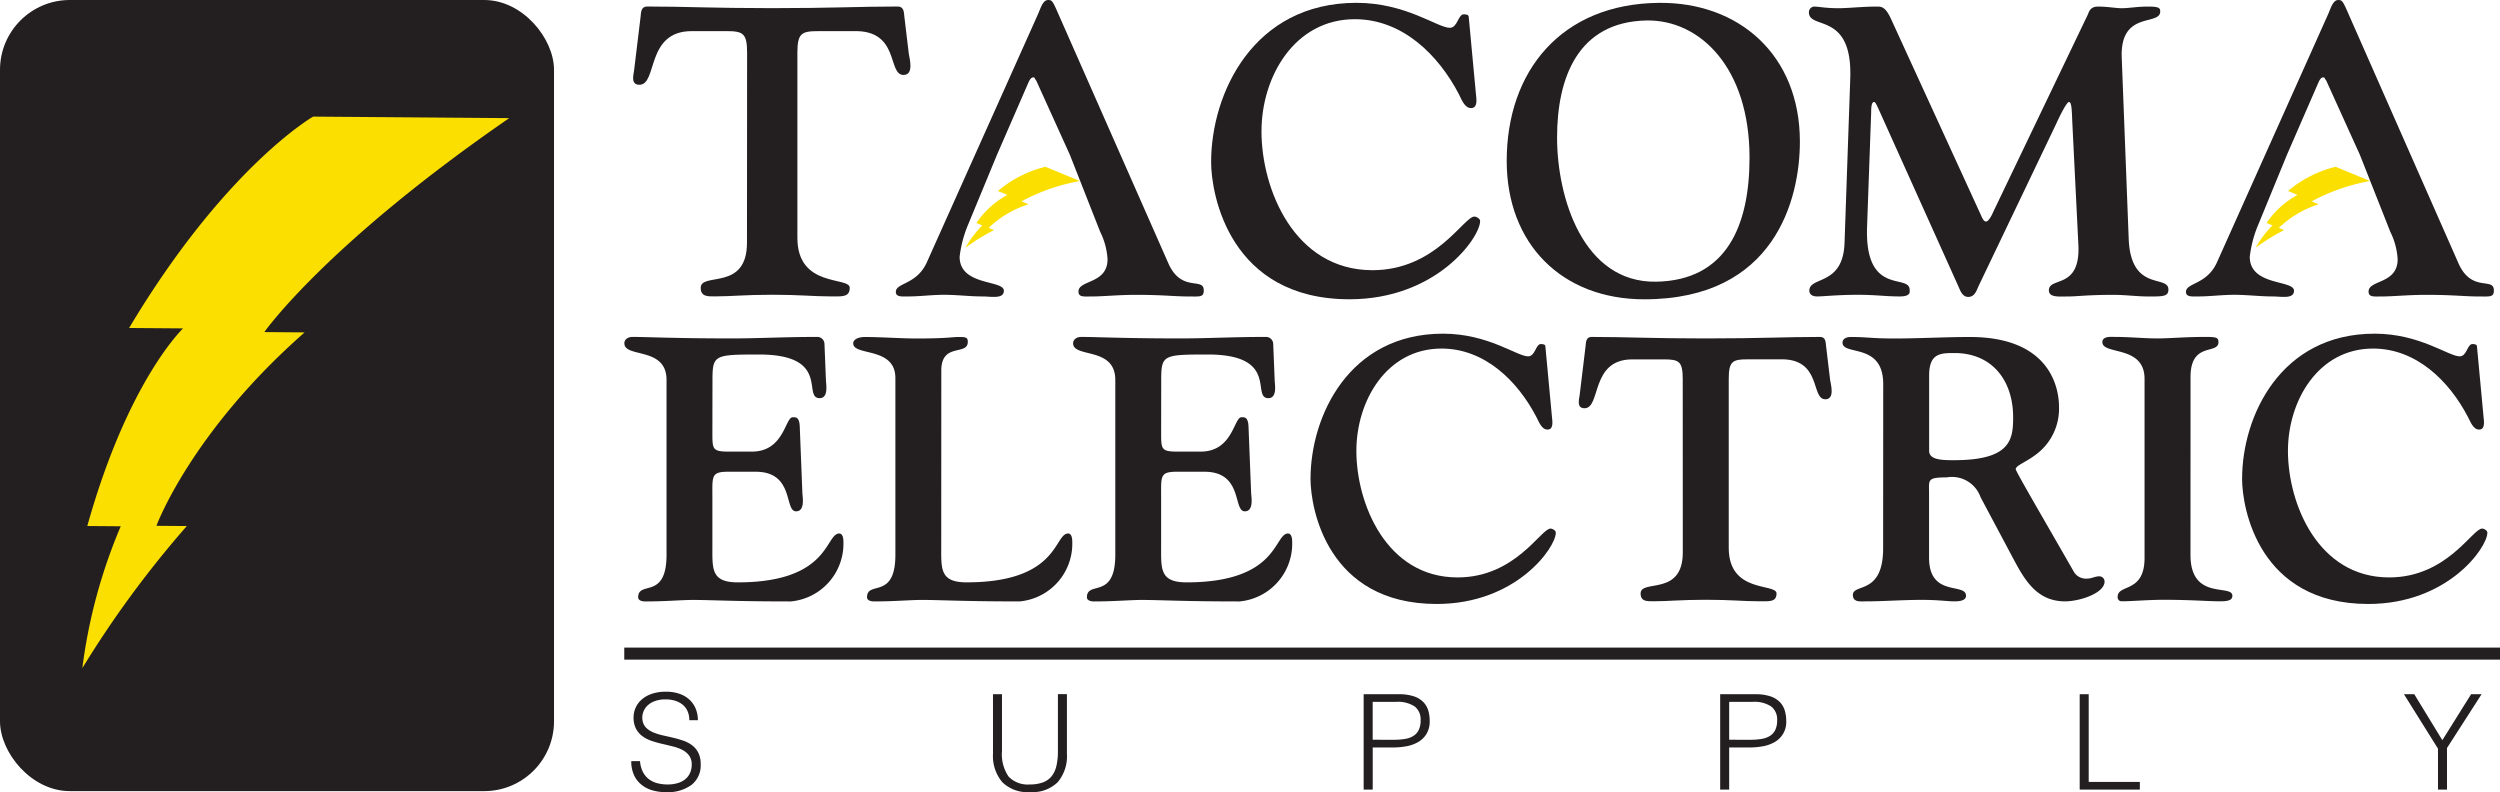 <svg xmlns="http://www.w3.org/2000/svg" width="143.24" height="45.386" viewBox="0 0 143.24 45.386">
  <g id="Tacoma_Electric_Supply" data-name="Tacoma Electric Supply" transform="translate(-35.842 -53.213)">
    <rect id="Rectangle_2308" data-name="Rectangle 2308" width="31.743" height="45.328" rx="4" transform="translate(35.842 53.213)" fill="#231f20"/>
    <g id="Group_5830" data-name="Group 5830" transform="translate(71.61 53.213)">
      <path id="Path_41685" data-name="Path 41685" d="M147.511,56.952c0-1.126-.235-1.243-1.2-1.243h-1.97c-2.651,0-1.947,3.074-3,3.074-.493,0-.352-.516-.305-.821l.375-3.1c.023-.235.023-.563.375-.563,2.182,0,3.754.094,7.179.094s5-.094,7.179-.094c.352,0,.352.328.375.563l.258,2.158c.047.282.3,1.2-.305,1.2-.938,0-.188-2.6-2.886-2.51h-1.994c-.962,0-1.2.117-1.2,1.243v10.6c0,2.886,3,2.205,3,2.862,0,.563-.469.493-1.15.493-.938,0-1.713-.094-3.284-.094s-2.346.094-3.284.094c-.422,0-.821.023-.821-.493,0-.915,2.651.211,2.651-2.581Z" transform="translate(-140.473 -53.926)" fill="#231f20"/>
      <path id="Path_41686" data-name="Path 41686" d="M188.743,66.069a6.75,6.75,0,0,0-.492,1.854c0,1.689,2.534,1.314,2.534,1.947,0,.493-.727.328-1.22.328-.751,0-1.454-.094-2.205-.094-.7,0-1.384.094-2.064.094-.328,0-.7.047-.7-.258,0-.54,1.2-.4,1.783-1.712l6.358-14.193c.165-.375.282-.821.587-.821.211,0,.258.047.563.751l6.334,14.358c.751,1.665,2.018.75,2.018,1.525,0,.4-.211.352-.845.352-.845,0-1.478-.094-3.026-.094-1.032,0-1.9.094-2.581.094-.422,0-.727.047-.727-.282,0-.68,1.666-.422,1.666-1.853a4.051,4.051,0,0,0-.423-1.572l-1.736-4.411-1.924-4.246c-.141-.187-.07-.187-.187-.187-.047,0-.141.023-.258.281l-1.807,4.152Z" transform="translate(-169.036 -53.213)" fill="#231f20"/>
      <path id="Path_41687" data-name="Path 41687" d="M252.13,58.944c.023.235.117.774-.282.774-.375,0-.54-.493-.7-.8-1.173-2.252-3.237-4.293-5.959-4.293-3.449,0-5.349,3.284-5.349,6.428,0,3.308,1.877,7.953,6.358,7.953,3.636,0,5.231-3.073,5.841-3.073.118,0,.328.118.328.258,0,.938-2.487,4.481-7.483,4.481-6.874,0-7.93-6.006-7.93-7.859,0-3.941,2.416-9.126,8.328-9.126,2.839,0,4.645,1.431,5.349,1.431.446,0,.47-.774.8-.774.117,0,.282.023.282.141Z" transform="translate(-203.33 -53.525)" fill="#231f20"/>
      <path id="Path_41688" data-name="Path 41688" d="M294.773,53.688c4.575-.047,8.07,2.979,8.07,7.953,0,3.285-1.431,9.032-8.915,9.032-4.716,0-7.883-3.167-7.883-7.93C286.046,57.606,289.166,53.735,294.773,53.688Zm-.164,15.976c4.035-.07,5.349-3.214,5.349-7.108,0-5.184-2.862-7.906-5.889-7.859-3.964.07-5.138,3.308-5.138,6.71C288.932,64.831,290.41,69.734,294.609,69.664Z" transform="translate(-235.485 -53.524)" fill="#231f20"/>
      <path id="Path_41689" data-name="Path 41689" d="M339.561,66.922c-.141,4.012,2.44,2.651,2.44,3.613,0,.094.094.375-.563.375-.845,0-1.337-.094-2.417-.094-1.149,0-1.971.094-2.322.094s-.446-.188-.446-.328c0-.845,1.924-.258,2.017-2.721l.328-9.431c.141-3.871-2.369-2.769-2.369-3.8a.329.329,0,0,1,.282-.328c.305,0,.657.094,1.407.094.54,0,1.408-.094,2.182-.094.258,0,.492-.023.821.68l5.161,11.261c.094.212.164.375.305.375s.352-.422.375-.493l5.443-11.354c.07-.164.141-.469.586-.469.563,0,1.009.094,1.361.094.422,0,.868-.094,1.525-.094.633,0,.68.094.68.282,0,.845-2.3-.07-2.205,2.627l.4,10.393c.117,3.073,2.276,2.041,2.276,2.909,0,.4-.305.4-1.126.4-.68,0-1.337-.094-2.017-.094-1.525,0-2.088.094-2.627.094-.493,0-1.079.07-1.079-.352,0-.8,1.83-.023,1.689-2.627l-.352-7.108c-.024-.7-.047-1.056-.188-1.056-.094,0-.375.469-.727,1.244l-4.434,9.267c-.141.305-.235.657-.61.657-.352,0-.469-.4-.586-.657l-4.552-10.111c-.07-.141-.164-.4-.258-.4-.164,0-.164.422-.164.587Z" transform="translate(-268.354 -53.925)" fill="#231f20"/>
      <path id="Path_41690" data-name="Path 41690" d="M144.557,114.67c0,.92,0,1.069.92,1.069h1.348c1.84,0,1.9-1.968,2.332-1.968.15,0,.385-.043.406.535l.15,3.807c.021.278.15,1.048-.363,1.048-.685,0-.086-2.268-2.31-2.268h-1.583c-.984,0-.9.257-.9,1.5v2.738c0,1.326-.086,2.1,1.454,2.1,5.3,0,5.005-2.8,5.818-2.8.086,0,.235.064.235.471a3.32,3.32,0,0,1-3.016,3.422c-3.252,0-4.535-.086-5.6-.086-.663,0-1.561.086-2.738.086-.278,0-.406-.107-.406-.235,0-.984,1.626.171,1.626-2.439V111.632c0-1.925-2.417-1.241-2.417-2.1,0-.192.171-.364.471-.364.877,0,2.417.086,5.69.086,1.519,0,2.995-.086,4.877-.086a.411.411,0,0,1,.428.406l.086,2.118c.021.278.128.984-.363.984-1.006,0,.663-2.5-3.466-2.5-2.588,0-2.674.022-2.674,1.5Z" transform="translate(-139.508 -89.864)" fill="#231f20"/>
      <path id="Path_41691" data-name="Path 41691" d="M182.562,121.13c0,1.326-.086,2.1,1.454,2.1,5.305,0,5.006-2.8,5.819-2.8.086,0,.235.064.235.471a3.321,3.321,0,0,1-3.016,3.422c-3.251,0-4.535-.086-5.6-.086-.663,0-1.562.086-2.738.086-.278,0-.406-.107-.406-.235,0-.984,1.625.171,1.625-2.439V111.525c0-1.818-2.417-1.241-2.417-1.989,0-.192.235-.364.684-.364.856,0,2.1.086,2.909.086,1.818,0,2.075-.086,2.417-.086.45,0,.556.021.556.278,0,.813-1.518.021-1.518,1.647Z" transform="translate(-164.401 -89.864)" fill="#231f20"/>
      <path id="Path_41692" data-name="Path 41692" d="M219.079,114.67c0,.92,0,1.069.92,1.069h1.348c1.84,0,1.9-1.968,2.332-1.968.15,0,.385-.043.406.535l.15,3.807c.021.278.149,1.048-.364,1.048-.684,0-.085-2.268-2.31-2.268h-1.583c-.984,0-.9.257-.9,1.5v2.738c0,1.326-.086,2.1,1.455,2.1,5.3,0,5.005-2.8,5.818-2.8.086,0,.235.064.235.471a3.321,3.321,0,0,1-3.016,3.422c-3.252,0-4.535-.086-5.6-.086-.663,0-1.561.086-2.738.086-.278,0-.406-.107-.406-.235,0-.984,1.626.171,1.626-2.439V111.632c0-1.925-2.417-1.241-2.417-2.1,0-.192.171-.364.471-.364.877,0,2.417.086,5.69.086,1.519,0,2.995-.086,4.877-.086a.411.411,0,0,1,.427.406l.086,2.118c.021.278.128.984-.364.984-1.005,0,.663-2.5-3.465-2.5-2.588,0-2.674.022-2.674,1.5Z" transform="translate(-188.318 -89.864)" fill="#231f20"/>
      <path id="Path_41693" data-name="Path 41693" d="M267.3,113.406c.021.214.107.706-.257.706-.342,0-.492-.449-.641-.727-1.07-2.054-2.952-3.915-5.433-3.915-3.145,0-4.877,2.995-4.877,5.861,0,3.016,1.711,7.252,5.8,7.252,3.316,0,4.77-2.8,5.327-2.8.107,0,.3.107.3.235,0,.856-2.268,4.086-6.824,4.086-6.268,0-7.23-5.476-7.23-7.166,0-3.594,2.2-8.321,7.594-8.321,2.588,0,4.235,1.3,4.877,1.3.406,0,.428-.706.727-.706.107,0,.257.021.257.128Z" transform="translate(-214.145 -89.499)" fill="#231f20"/>
      <path id="Path_41694" data-name="Path 41694" d="M303.973,111.589c0-1.027-.214-1.134-1.091-1.134h-1.8c-2.417,0-1.776,2.8-2.738,2.8-.449,0-.321-.471-.278-.749l.342-2.824c.021-.214.021-.513.342-.513,1.989,0,3.423.086,6.546.086s4.557-.086,6.546-.086c.321,0,.321.3.342.513l.236,1.968c.043.257.278,1.091-.278,1.091-.855,0-.171-2.374-2.631-2.289H307.7c-.877,0-1.091.107-1.091,1.134v9.669c0,2.631,2.738,2.011,2.738,2.61,0,.513-.428.449-1.048.449-.855,0-1.561-.086-2.995-.086s-2.139.086-2.995.086c-.385,0-.749.021-.749-.449,0-.834,2.417.193,2.417-2.353Z" transform="translate(-243.327 -89.864)" fill="#231f20"/>
      <path id="Path_41695" data-name="Path 41695" d="M344.143,111.867c0-2.4-2.332-1.6-2.332-2.374,0-.214.214-.321.471-.321.984,0,1.155.086,2.5.086,1.433,0,2.888-.086,4.321-.086,4.685,0,5.112,3.016,5.112,4a3.264,3.264,0,0,1-1.241,2.674c-.62.492-1.24.684-1.24.9,0,.128,1.818,3.23,3.358,5.925a.822.822,0,0,0,.77.342c.214,0,.428-.128.642-.128a.3.3,0,0,1,.321.3c0,.663-1.412,1.134-2.267,1.134-1.69,0-2.375-1.348-3.038-2.588l-1.8-3.38a1.739,1.739,0,0,0-1.946-1.134c-1.134,0-1.005.15-1.005.9v3.7c0,2.288,2.117,1.412,2.117,2.182,0,.192-.171.321-.663.321-.364,0-.941-.086-1.839-.086-1.156,0-2.225.086-3.294.086-.235,0-.685.064-.685-.364,0-.685,1.733.021,1.733-2.674Zm2.631,3.829c0,.535.792.535,1.433.535,3.251,0,3.38-1.2,3.38-2.46,0-2.1-1.2-3.679-3.358-3.679-.792,0-1.455,0-1.455,1.284Z" transform="translate(-272.01 -89.864)" fill="#231f20"/>
      <path id="Path_41696" data-name="Path 41696" d="M390.01,121.656c0,2.631,2.4,1.647,2.4,2.331,0,.235-.193.321-.685.321-.792,0-1.583-.086-3.252-.086-.92,0-1.84.086-2.4.086a.227.227,0,0,1-.235-.257c0-.749,1.54-.193,1.54-2.225V111.56c0-1.947-2.417-1.348-2.417-2.1,0-.364.535-.3.727-.3.834,0,1.669.086,2.417.086.77,0,1.54-.086,2.759-.086.642,0,.749.043.749.3,0,.727-1.6-.043-1.6,1.989Z" transform="translate(-300.272 -89.856)" fill="#231f20"/>
      <path id="Path_41697" data-name="Path 41697" d="M421.99,113.406c.021.214.107.706-.257.706-.342,0-.492-.449-.642-.727-1.07-2.054-2.952-3.915-5.433-3.915-3.145,0-4.877,2.995-4.877,5.861,0,3.016,1.711,7.252,5.8,7.252,3.315,0,4.77-2.8,5.326-2.8.107,0,.3.107.3.235,0,.856-2.267,4.086-6.823,4.086-6.268,0-7.23-5.476-7.23-7.166,0-3.594,2.2-8.321,7.594-8.321,2.588,0,4.235,1.3,4.877,1.3.407,0,.428-.706.728-.706.107,0,.257.021.257.128Z" transform="translate(-315.459 -89.499)" fill="#231f20"/>
    </g>
    <path id="Path_41698" data-name="Path 41698" d="M202.726,81.725l-1.977-.815a6.609,6.609,0,0,0-2.723,1.388l.544.224a4.921,4.921,0,0,0-1.775,1.609l.337.139a5.815,5.815,0,0,0-.966,1.279,11.3,11.3,0,0,1,1.636-1.012l-.307-.126a5.86,5.86,0,0,1,2.288-1.353l-.406-.167A11.189,11.189,0,0,1,202.726,81.725Z" transform="translate(-105.007 -18.141)" fill="#fbdf00"/>
    <path id="Path_41699" data-name="Path 41699" d="M73.978,72.663l-11.234-.087S57.713,75.455,52.2,84.687l3.092.024s-3.158,2.98-5.488,11.323l1.916.015a30.488,30.488,0,0,0-2.2,8.126,59.3,59.3,0,0,1,5.986-8.14l-1.742-.013s1.958-5.341,8.491-11.082l-2.308-.018S63.427,79.94,73.978,72.663Z" transform="translate(-8.96 -12.682)" fill="#fbdf00"/>
    <rect id="Rectangle_2309" data-name="Rectangle 2309" width="107.472" height="0.69" transform="translate(71.61 90.317)" fill="#231f20"/>
    <g id="Group_5831" data-name="Group 5831" transform="translate(72.013 92.845)">
      <path id="Path_41700" data-name="Path 41700" d="M141.178,172.055a1.616,1.616,0,0,0,.163.619,1.219,1.219,0,0,0,.342.413,1.351,1.351,0,0,0,.482.232,2.288,2.288,0,0,0,.584.072,1.947,1.947,0,0,0,.63-.091,1.192,1.192,0,0,0,.433-.247.971.971,0,0,0,.247-.361,1.183,1.183,0,0,0,.08-.433.856.856,0,0,0-.144-.516,1.112,1.112,0,0,0-.376-.323,2.311,2.311,0,0,0-.531-.2q-.3-.076-.615-.148t-.615-.171a1.931,1.931,0,0,1-.531-.266,1.277,1.277,0,0,1-.376-.429,1.364,1.364,0,0,1-.144-.664,1.333,1.333,0,0,1,.118-.547,1.358,1.358,0,0,1,.349-.471,1.713,1.713,0,0,1,.581-.326,2.441,2.441,0,0,1,.8-.121,2.311,2.311,0,0,1,.808.129,1.608,1.608,0,0,1,.573.353,1.452,1.452,0,0,1,.342.52,1.737,1.737,0,0,1,.114.63H144a1.23,1.23,0,0,0-.11-.539,1.013,1.013,0,0,0-.3-.372,1.287,1.287,0,0,0-.433-.213,1.845,1.845,0,0,0-.5-.068,1.765,1.765,0,0,0-.664.11,1.169,1.169,0,0,0-.429.285.963.963,0,0,0-.22.387.935.935,0,0,0-.023.425.741.741,0,0,0,.213.425,1.336,1.336,0,0,0,.41.262,3.1,3.1,0,0,0,.535.167q.292.065.6.137a6.049,6.049,0,0,1,.588.171,1.812,1.812,0,0,1,.5.266,1.227,1.227,0,0,1,.353.429,1.447,1.447,0,0,1,.133.657,1.419,1.419,0,0,1-.524,1.177,2.308,2.308,0,0,1-1.473.417,2.714,2.714,0,0,1-.789-.11,1.743,1.743,0,0,1-.63-.334,1.533,1.533,0,0,1-.414-.554,1.888,1.888,0,0,1-.148-.778Z" transform="translate(-140.677 -168.077)" fill="#231f20"/>
      <path id="Path_41701" data-name="Path 41701" d="M200.737,168.495h.516v3.256a2.259,2.259,0,0,0,.379,1.465,1.517,1.517,0,0,0,1.222.448,2.1,2.1,0,0,0,.747-.118,1.141,1.141,0,0,0,.5-.357,1.49,1.49,0,0,0,.273-.6,3.719,3.719,0,0,0,.083-.843v-3.256h.516V171.9a2.312,2.312,0,0,1-.528,1.636,2.073,2.073,0,0,1-1.59.566,2.05,2.05,0,0,1-1.594-.577,2.332,2.332,0,0,1-.523-1.624Z" transform="translate(-180.014 -168.351)" fill="#231f20"/>
      <path id="Path_41702" data-name="Path 41702" d="M262.292,173.96v-5.465h2a2.679,2.679,0,0,1,.877.121,1.358,1.358,0,0,1,.547.334,1.18,1.18,0,0,1,.281.49,2.1,2.1,0,0,1,.079.581,1.387,1.387,0,0,1-.186.751,1.373,1.373,0,0,1-.482.467,2.079,2.079,0,0,1-.672.239,4.185,4.185,0,0,1-.756.068h-1.169v2.414Zm1.7-2.854a4.222,4.222,0,0,0,.653-.046,1.306,1.306,0,0,0,.49-.171.848.848,0,0,0,.311-.342,1.252,1.252,0,0,0,.11-.566.935.935,0,0,0-.337-.782,1.739,1.739,0,0,0-1.074-.266h-1.336v2.171Z" transform="translate(-220.331 -168.351)" fill="#231f20"/>
      <path id="Path_41703" data-name="Path 41703" d="M321.494,173.96v-5.465h2a2.68,2.68,0,0,1,.877.121,1.358,1.358,0,0,1,.547.334,1.18,1.18,0,0,1,.281.49,2.1,2.1,0,0,1,.08.581,1.31,1.31,0,0,1-.668,1.218,2.079,2.079,0,0,1-.672.239,4.185,4.185,0,0,1-.756.068H322.01v2.414Zm1.7-2.854a4.221,4.221,0,0,0,.653-.046,1.3,1.3,0,0,0,.49-.171.848.848,0,0,0,.311-.342,1.252,1.252,0,0,0,.11-.566.936.936,0,0,0-.338-.782,1.739,1.739,0,0,0-1.074-.266H322.01v2.171Z" transform="translate(-259.106 -168.351)" fill="#231f20"/>
      <path id="Path_41704" data-name="Path 41704" d="M381.2,173.96v-5.465h.516v5.025h2.93v.44Z" transform="translate(-298.213 -168.351)" fill="#231f20"/>
      <path id="Path_41705" data-name="Path 41705" d="M437.237,171.129l1.648-2.634h.6l-1.981,3.082v2.383h-.516v-2.346l-1.951-3.12h.592Z" transform="translate(-333.472 -168.351)" fill="#231f20"/>
    </g>
    <path id="Path_41706" data-name="Path 41706" d="M402.985,66.069a6.738,6.738,0,0,0-.493,1.854c0,1.689,2.534,1.314,2.534,1.947,0,.493-.727.328-1.22.328-.75,0-1.454-.094-2.205-.094-.7,0-1.384.094-2.064.094-.328,0-.7.047-.7-.258,0-.54,1.2-.4,1.783-1.712l6.358-14.193c.164-.375.282-.821.586-.821.212,0,.258.047.563.751l6.334,14.358c.75,1.665,2.017.75,2.017,1.525,0,.4-.211.352-.845.352-.845,0-1.478-.094-3.026-.094-1.032,0-1.9.094-2.581.094-.422,0-.727.047-.727-.282,0-.68,1.666-.422,1.666-1.853a4.05,4.05,0,0,0-.422-1.572L408.8,62.081l-1.924-4.246c-.141-.187-.07-.187-.188-.187-.047,0-.141.023-.258.281l-1.807,4.152Z" transform="translate(-237.747 0)" fill="#231f20"/>
    <path id="Path_41707" data-name="Path 41707" d="M416.969,81.725l-1.977-.815a6.609,6.609,0,0,0-2.724,1.388l.544.224a4.921,4.921,0,0,0-1.775,1.609l.337.139a5.815,5.815,0,0,0-.966,1.279,11.3,11.3,0,0,1,1.636-1.012l-.307-.126a5.86,5.86,0,0,1,2.288-1.353l-.406-.167A11.189,11.189,0,0,1,416.969,81.725Z" transform="translate(-245.328 -18.141)" fill="#fbdf00"/>
  </g>
</svg>
